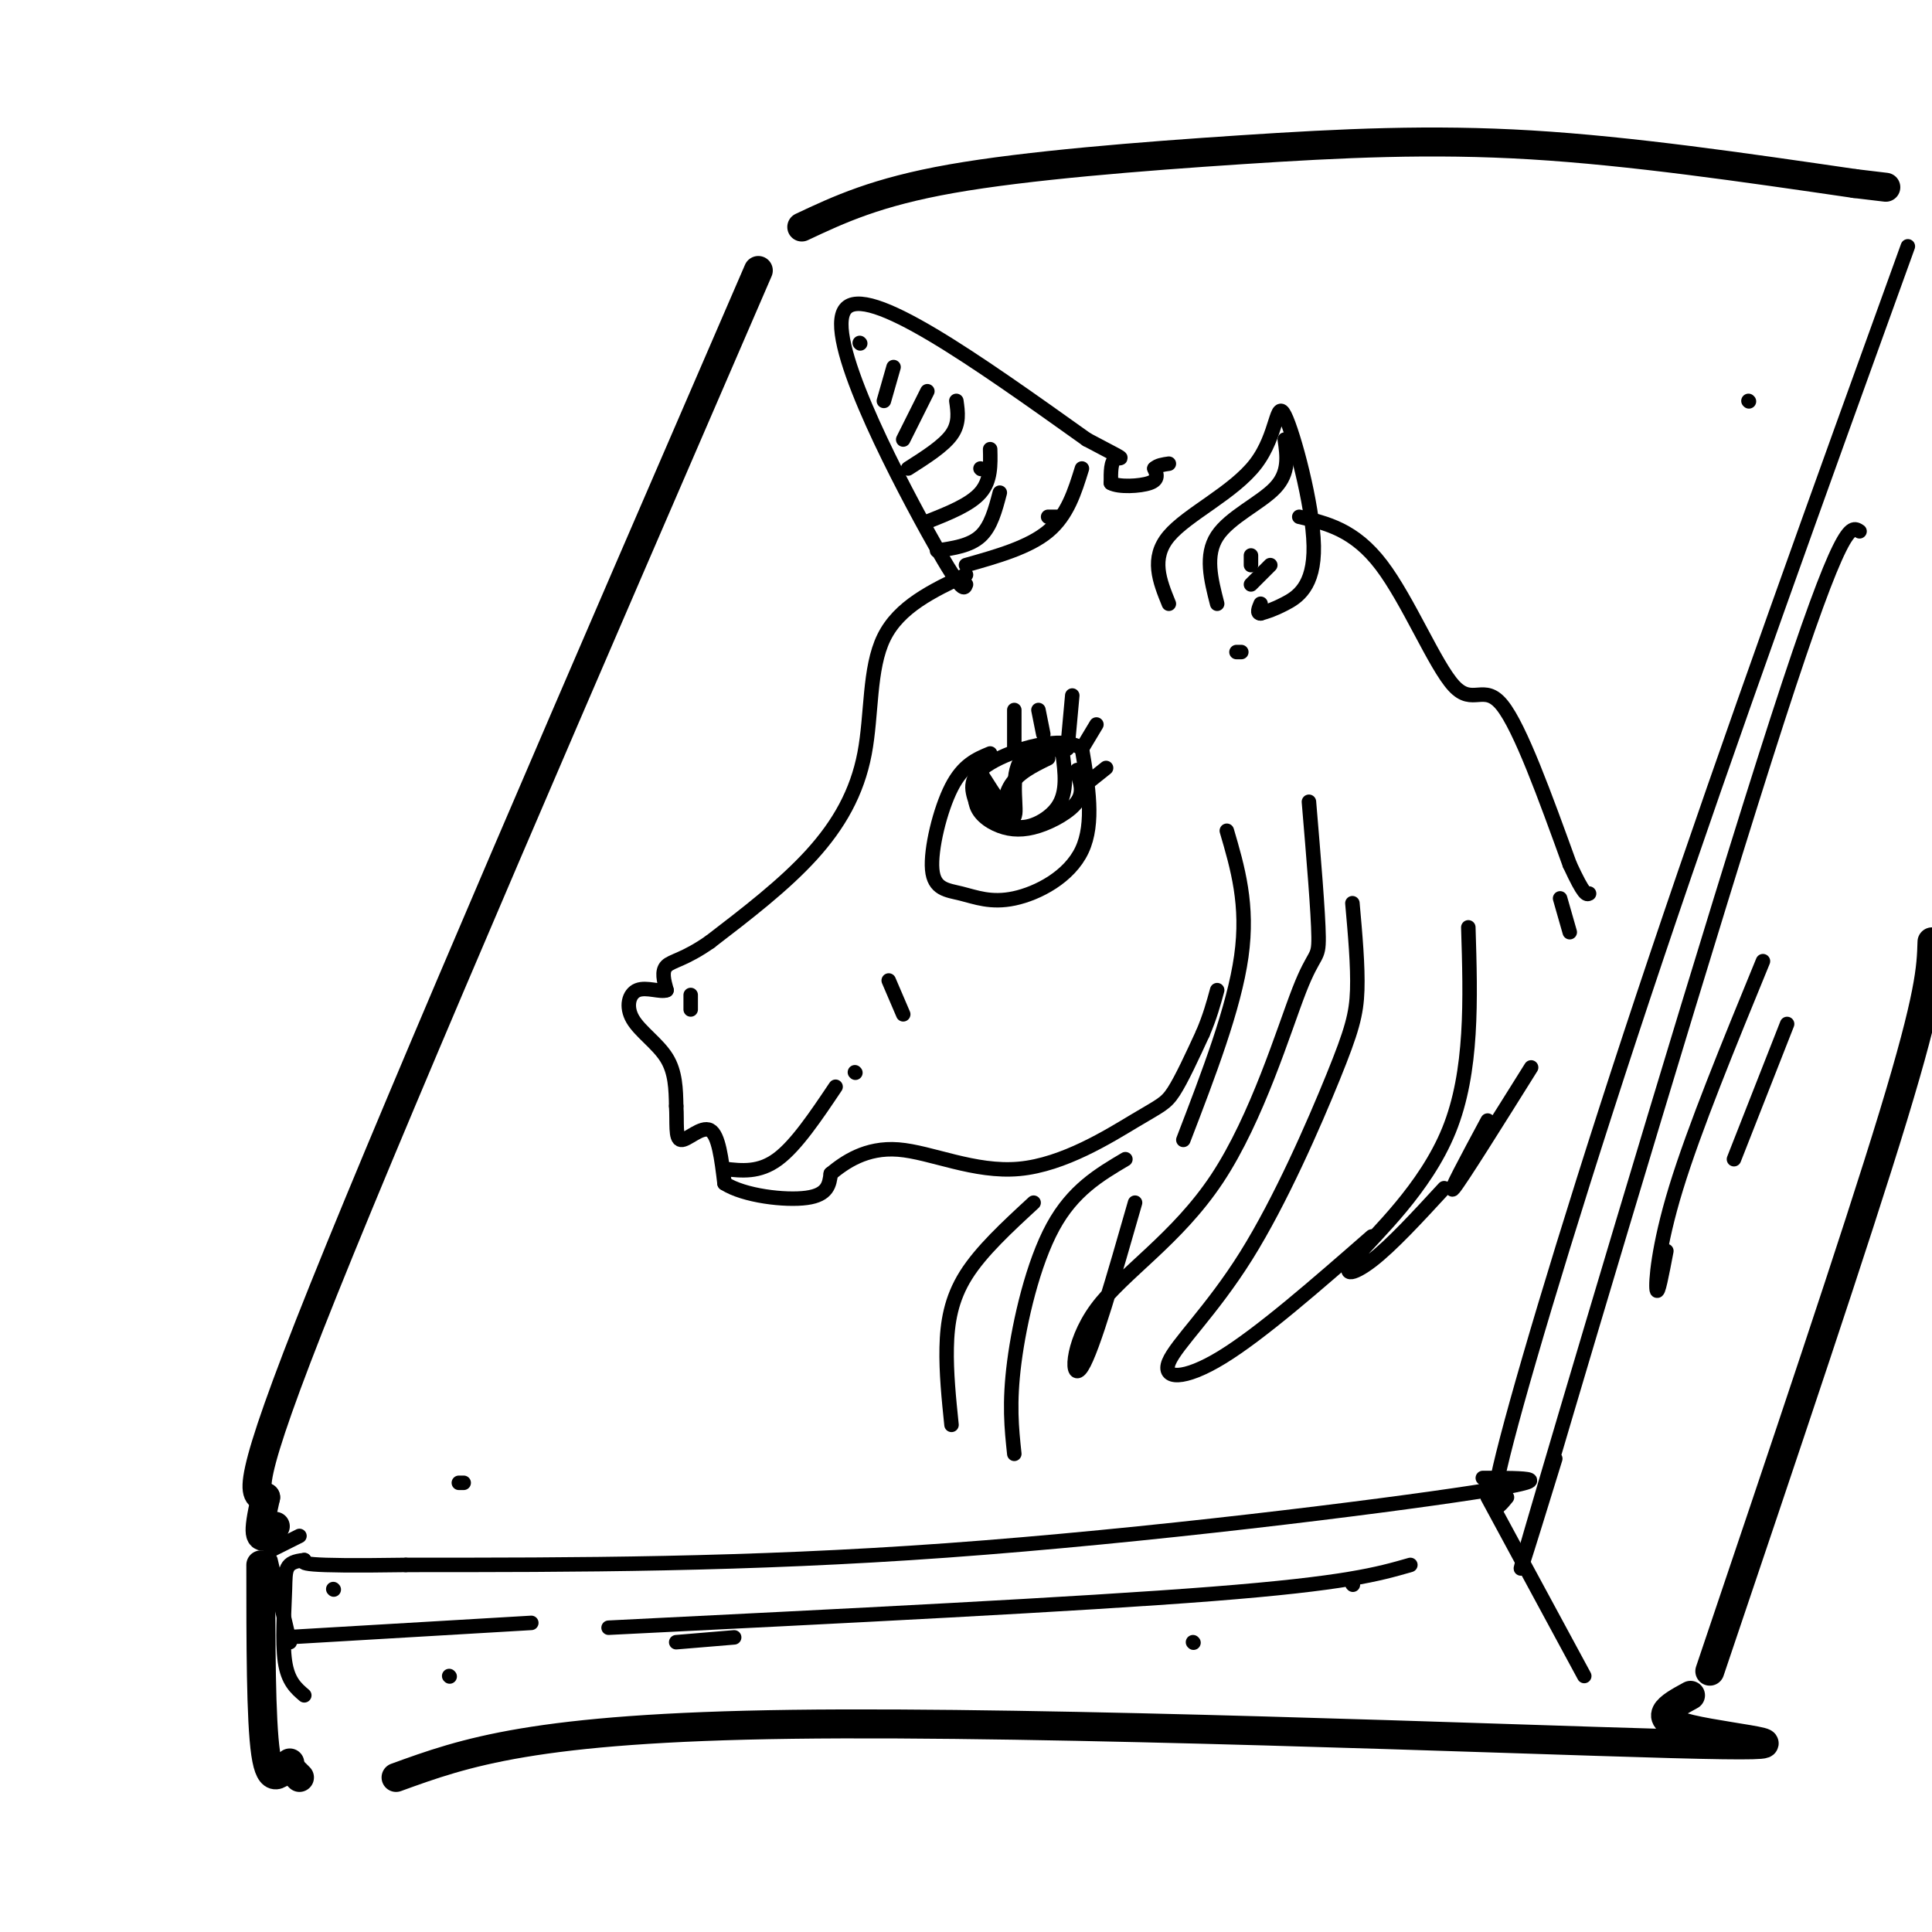 <svg viewBox='0 0 400 400' version='1.1' xmlns='http://www.w3.org/2000/svg' xmlns:xlink='http://www.w3.org/1999/xlink'><g fill='none' stroke='#000000' stroke-width='6' stroke-linecap='round' stroke-linejoin='round'><path d='M157,56c-36.500,84.333 -73.000,168.667 -90,211c-17.000,42.333 -14.500,42.667 -12,43'/><path d='M55,310c-2.000,8.500 -1.000,8.250 0,8'/><path d='M56,318c0.000,0.000 1.000,-2.000 1,-2'/><path d='M54,324c0.000,16.083 0.000,32.167 1,39c1.000,6.833 3.000,4.417 5,2'/><path d='M60,366c0.000,0.000 2.000,2.000 2,2'/><path d='M82,368c14.190,-5.149 28.381,-10.298 82,-11c53.619,-0.702 146.667,3.042 182,4c35.333,0.958 12.952,-0.869 4,-3c-8.952,-2.131 -4.476,-4.565 0,-7'/><path d='M354,346c15.167,-44.917 30.333,-89.833 38,-115c7.667,-25.167 7.833,-30.583 8,-36'/><path d='M166,47c7.702,-3.625 15.405,-7.250 31,-10c15.595,-2.750 39.083,-4.625 60,-6c20.917,-1.375 39.262,-2.250 60,-1c20.738,1.250 43.869,4.625 67,8'/><path d='M384,38c11.167,1.333 5.583,0.667 0,0'/></g>
<g fill='none' stroke='#000000' stroke-width='3' stroke-linecap='round' stroke-linejoin='round'><path d='M395,51c-18.511,51.222 -37.022,102.444 -52,147c-14.978,44.556 -26.422,82.444 -31,100c-4.578,17.556 -2.289,14.778 0,12'/><path d='M308,310c0.000,0.000 20.000,37.000 20,37'/><path d='M307,306c8.778,0.000 17.556,0.000 -2,3c-19.556,3.000 -67.444,9.000 -109,12c-41.556,3.000 -76.778,3.000 -112,3'/><path d='M84,324c-22.167,0.333 -21.583,-0.333 -21,-1'/><path d='M63,323c-4.107,0.393 -3.875,1.875 -4,6c-0.125,4.125 -0.607,10.893 0,15c0.607,4.107 2.304,5.554 4,7'/><path d='M60,340c0.000,0.000 -4.000,-17.000 -4,-17'/><path d='M56,321c0.000,0.000 6.000,-3.000 6,-3'/><path d='M385,110c-1.800,-1.200 -3.600,-2.400 -17,39c-13.400,41.400 -38.400,125.400 -48,158c-9.600,32.600 -3.800,13.800 2,-5'/><path d='M365,199c-7.111,17.333 -14.222,34.667 -18,47c-3.778,12.333 -4.222,19.667 -4,21c0.222,1.333 1.111,-3.333 2,-8'/><path d='M370,212c0.000,0.000 -11.000,28.000 -11,28'/><path d='M280,328c0.000,0.000 0.100,0.100 0.1,0.1'/><path d='M292,324c-6.667,1.917 -13.333,3.833 -41,6c-27.667,2.167 -76.333,4.583 -125,7'/><path d='M152,339c0.000,0.000 -12.000,1.000 -12,1'/><path d='M93,347c0.000,0.000 0.100,0.100 0.1,0.1'/><path d='M247,340c0.000,0.000 0.100,0.100 0.1,0.1'/><path d='M200,119c-6.935,3.298 -13.869,6.595 -17,13c-3.131,6.405 -2.458,15.917 -4,24c-1.542,8.083 -5.298,14.738 -11,21c-5.702,6.262 -13.351,12.131 -21,18'/><path d='M147,195c-5.267,3.689 -7.933,3.911 -9,5c-1.067,1.089 -0.533,3.044 0,5'/><path d='M138,205c-1.193,0.506 -4.175,-0.730 -6,0c-1.825,0.730 -2.491,3.427 -1,6c1.491,2.573 5.140,5.021 7,8c1.860,2.979 1.930,6.490 2,10'/><path d='M140,229c0.214,3.381 -0.250,6.833 1,7c1.250,0.167 4.214,-2.952 6,-2c1.786,0.952 2.393,5.976 3,11'/><path d='M150,245c4.022,2.600 12.578,3.600 17,3c4.422,-0.600 4.711,-2.800 5,-5'/><path d='M172,243c2.788,-2.296 7.258,-5.535 14,-5c6.742,0.535 15.756,4.844 25,4c9.244,-0.844 18.720,-6.843 24,-10c5.280,-3.157 6.366,-3.474 8,-6c1.634,-2.526 3.817,-7.263 6,-12'/><path d='M249,214c1.500,-3.500 2.250,-6.250 3,-9'/><path d='M200,121c-0.378,1.067 -0.756,2.133 -8,-11c-7.244,-13.133 -21.356,-40.467 -17,-46c4.356,-5.533 27.178,10.733 50,27'/><path d='M225,91c9.156,4.867 7.044,3.533 6,4c-1.044,0.467 -1.022,2.733 -1,5'/><path d='M230,100c1.578,0.911 6.022,0.689 8,0c1.978,-0.689 1.489,-1.844 1,-3'/><path d='M239,97c0.667,-0.667 1.833,-0.833 3,-1'/><path d='M242,125c-1.916,-4.716 -3.832,-9.432 0,-14c3.832,-4.568 13.411,-8.986 18,-15c4.589,-6.014 4.189,-13.622 6,-10c1.811,3.622 5.834,18.475 6,27c0.166,8.525 -3.524,10.721 -6,12c-2.476,1.279 -3.738,1.639 -5,2'/><path d='M261,127c-0.833,0.000 -0.417,-1.000 0,-2'/><path d='M269,107c5.702,1.321 11.405,2.643 17,10c5.595,7.357 11.083,20.750 15,25c3.917,4.250 6.262,-0.643 10,4c3.738,4.643 8.869,18.821 14,33'/><path d='M325,179c3.000,6.500 3.500,6.250 4,6'/><path d='M254,172c2.250,7.667 4.500,15.333 3,26c-1.500,10.667 -6.750,24.333 -12,38'/><path d='M233,240c-5.444,3.222 -10.889,6.444 -15,14c-4.111,7.556 -6.889,19.444 -8,28c-1.111,8.556 -0.556,13.778 0,19'/><path d='M214,249c-5.444,5.022 -10.889,10.044 -14,15c-3.111,4.956 -3.889,9.844 -4,15c-0.111,5.156 0.444,10.578 1,16'/><path d='M235,249c-4.359,15.215 -8.718,30.430 -11,34c-2.282,3.570 -2.487,-4.505 3,-12c5.487,-7.495 16.667,-14.411 25,-27c8.333,-12.589 13.821,-30.851 17,-39c3.179,-8.149 4.051,-6.185 4,-11c-0.051,-4.815 -1.026,-16.407 -2,-28'/><path d='M280,187c0.583,6.522 1.166,13.044 1,18c-0.166,4.956 -1.080,8.347 -5,18c-3.920,9.653 -10.844,25.567 -18,37c-7.156,11.433 -14.542,18.386 -16,22c-1.458,3.614 3.012,3.890 11,-1c7.988,-4.890 19.494,-14.945 31,-25'/><path d='M304,192c0.458,14.929 0.917,29.857 -4,42c-4.917,12.143 -15.208,21.500 -19,26c-3.792,4.500 -1.083,4.143 3,1c4.083,-3.143 9.542,-9.071 15,-15'/><path d='M317,221c-7.250,11.583 -14.500,23.167 -16,25c-1.500,1.833 2.750,-6.083 7,-14'/><path d='M205,156c-2.806,1.165 -5.611,2.329 -8,7c-2.389,4.671 -4.361,12.848 -4,17c0.361,4.152 3.056,4.278 6,5c2.944,0.722 6.139,2.041 11,1c4.861,-1.041 11.389,-4.440 14,-10c2.611,-5.560 1.306,-13.280 0,-21'/><path d='M224,155c-4.089,-2.956 -14.311,0.156 -19,3c-4.689,2.844 -3.844,5.422 -3,8'/><path d='M202,166c0.311,2.309 2.589,4.083 5,5c2.411,0.917 4.957,0.978 8,0c3.043,-0.978 6.584,-2.994 8,-5c1.416,-2.006 0.708,-4.003 0,-6'/><path d='M223,160c0.000,-1.000 0.000,-0.500 0,0'/><path d='M217,157c-3.232,1.577 -6.464,3.155 -8,6c-1.536,2.845 -1.375,6.958 1,8c2.375,1.042 6.964,-0.988 9,-4c2.036,-3.012 1.518,-7.006 1,-11'/><path d='M220,156c-1.905,-2.012 -7.167,-1.542 -9,2c-1.833,3.542 -0.238,10.155 -1,11c-0.762,0.845 -3.881,-4.077 -7,-9'/><path d='M203,160c-1.133,-0.200 -0.467,3.800 1,6c1.467,2.200 3.733,2.600 6,3'/><path d='M210,155c0.000,0.000 0.000,-8.000 0,-8'/><path d='M224,163c0.000,0.000 5.000,-4.000 5,-4'/><path d='M221,155c0.000,0.000 1.000,-11.000 1,-11'/><path d='M216,152c0.000,0.000 -1.000,-5.000 -1,-5'/><path d='M224,155c0.000,0.000 3.000,-5.000 3,-5'/><path d='M200,117c6.500,-1.833 13.000,-3.667 17,-7c4.000,-3.333 5.500,-8.167 7,-13'/><path d='M194,114c3.417,-0.500 6.833,-1.000 9,-3c2.167,-2.000 3.083,-5.500 4,-9'/><path d='M192,108c4.417,-1.750 8.833,-3.500 11,-6c2.167,-2.500 2.083,-5.750 2,-9'/><path d='M188,97c3.667,-2.333 7.333,-4.667 9,-7c1.667,-2.333 1.333,-4.667 1,-7'/><path d='M187,91c0.000,0.000 5.000,-10.000 5,-10'/><path d='M183,83c0.000,0.000 2.000,-7.000 2,-7'/><path d='M178,71c0.000,0.000 0.100,0.100 0.1,0.1'/><path d='M203,97c0.000,0.000 0.100,0.100 0.1,0.1'/><path d='M217,107c0.000,0.000 2.000,0.000 2,0'/><path d='M177,222c0.000,0.000 0.100,0.100 0.1,0.1'/><path d='M150,242c3.583,0.417 7.167,0.833 11,-2c3.833,-2.833 7.917,-8.917 12,-15'/><path d='M143,206c0.000,0.000 0.000,3.000 0,3'/><path d='M184,203c0.000,0.000 3.000,7.000 3,7'/><path d='M325,193c0.000,0.000 -2.000,-7.000 -2,-7'/><path d='M257,135c0.000,0.000 -1.000,0.000 -1,0'/><path d='M252,125c-1.289,-5.022 -2.578,-10.044 0,-14c2.578,-3.956 9.022,-6.844 12,-10c2.978,-3.156 2.489,-6.578 2,-10'/><path d='M259,115c0.000,0.000 0.000,2.000 0,2'/><path d='M259,121c0.000,0.000 4.000,-4.000 4,-4'/><path d='M362,83c0.000,0.000 0.100,0.100 0.1,0.1'/><path d='M96,307c0.000,0.000 -1.000,0.000 -1,0'/><path d='M59,339c0.000,0.000 51.000,-3.000 51,-3'/><path d='M69,329c0.000,0.000 0.100,0.100 0.1,0.1'/></g>
</svg>
